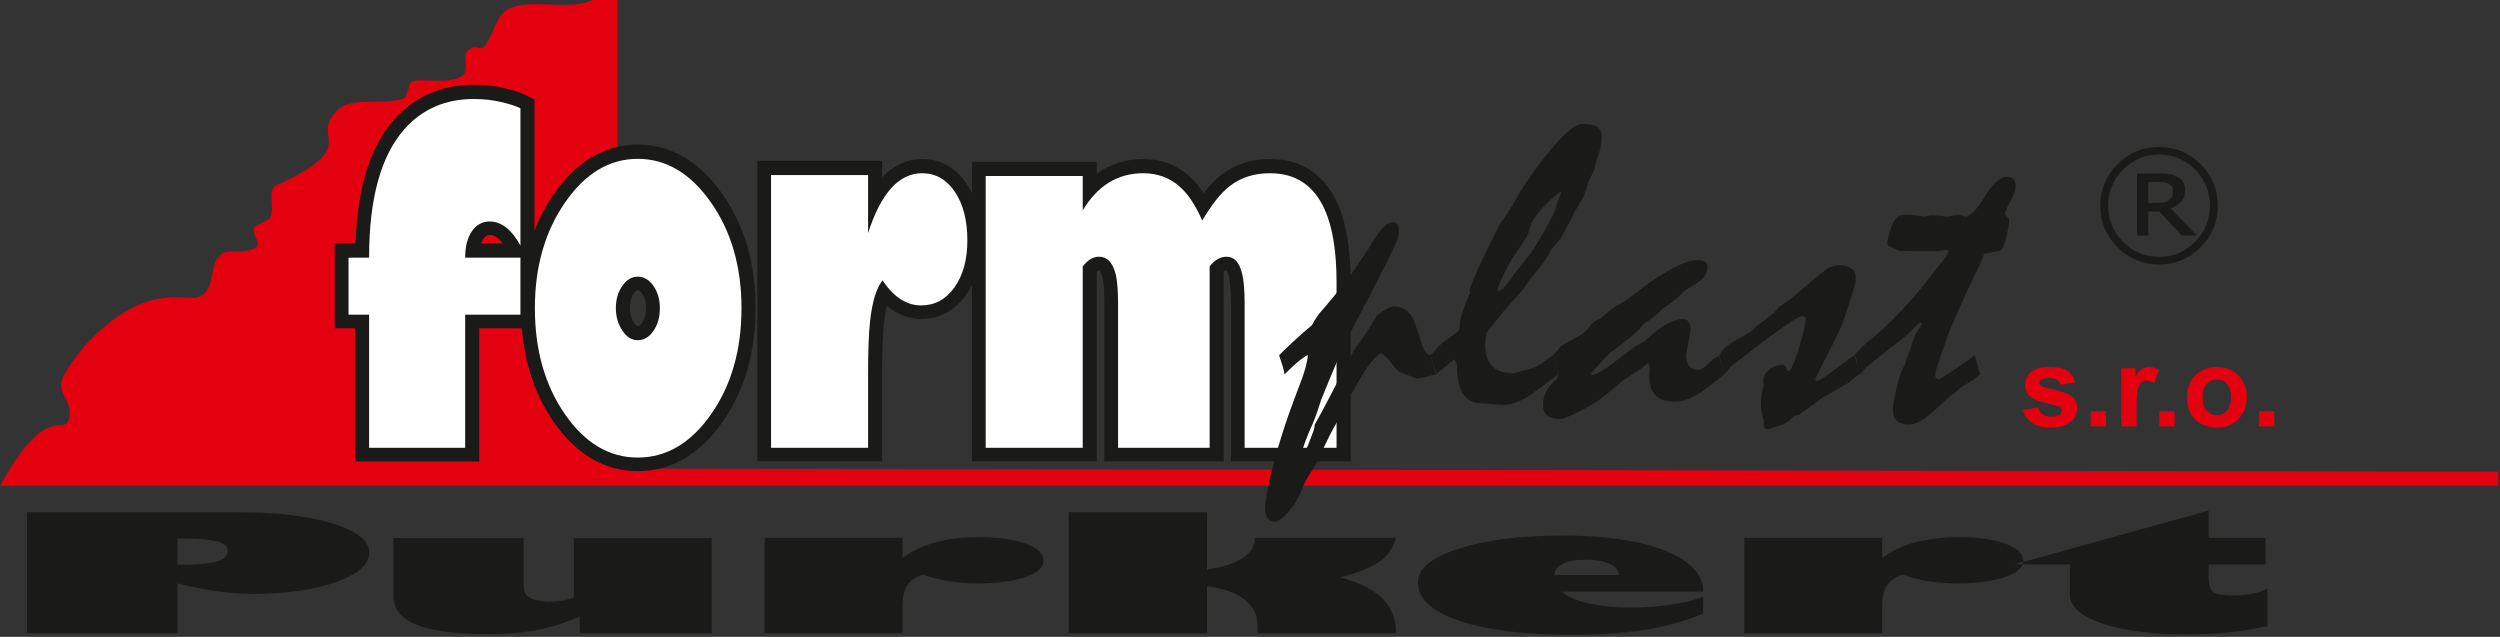 <?xml version="1.0" encoding="UTF-8" standalone="no"?>
<!-- Created with Inkscape (http://www.inkscape.org/) -->

<svg
   xmlns:dc="http://purl.org/dc/elements/1.1/"
   xmlns:cc="http://creativecommons.org/ns#"
   xmlns:rdf="http://www.w3.org/1999/02/22-rdf-syntax-ns#"
   xmlns:svg="http://www.w3.org/2000/svg"
   xmlns="http://www.w3.org/2000/svg"
   xmlns:sodipodi="http://sodipodi.sourceforge.net/DTD/sodipodi-0.dtd"
   xmlns:inkscape="http://www.inkscape.org/namespaces/inkscape"
   width="263"
   height="67"
   viewBox="0 0 69.585 17.727"
   version="1.1"
   id="svg4755"
   inkscape:version="0.92.3 (2405546, 2018-03-11)"
   sodipodi:docname="logo.svg">
  <rect x="0" y="0" width="69.585" height="17.727" fill="#333333" stroke="none"/>
  <defs
     id="defs4749" />
  <sodipodi:namedview
     id="base"
     pagecolor="#ffffff"
     bordercolor="#666666"
     borderopacity="1.0"
     inkscape:pageopacity="0.0"
     inkscape:pageshadow="2"
     inkscape:zoom="2.8"
     inkscape:cx="136.07143"
     inkscape:cy="27.142857"
     inkscape:document-units="mm"
     inkscape:current-layer="g9240"
     showgrid="false"
     units="px"
     inkscape:window-width="1920"
     inkscape:window-height="1017"
     inkscape:window-x="-8"
     inkscape:window-y="-8"
     inkscape:window-maximized="1" />
  <g
     inkscape:label="Vrstva 1"
     inkscape:groupmode="layer"
     id="layer1"
     transform="translate(0,-279.273)">
    <g
       transform="matrix(0.353,0,0,-0.353,-34.844,473.582)"
       inkscape:label="logo_formplast_R"
       id="g9240">
      <g
         id="g9242"
         transform="matrix(0.57,0,0,0.57,15.11,183.75)">
        <path
           inkscape:connector-curvature="0"
           id="path9244"
           style="fill:#1a1a18;fill-opacity:1;fill-rule:evenodd;stroke:none"
           d="m 150.388,572.477 h 28.859 c 5.936,0 10.61,-0.583 14.019,-1.749 2.989,-1.031 4.484,-2.302 4.484,-3.812 0,-1.644 -1.537,-3.012 -4.611,-4.103 -3.072,-1.091 -6.925,-1.637 -11.556,-1.637 -3.158,0 -6.61,0.486 -10.356,1.458 v -6.885 h -20.839 z m 20.839,-3.632 v -3.633 c 2.315,0 3.978,0.112 4.988,0.337 1.306,0.284 1.959,0.799 1.959,1.547 0,0.703 -0.558,1.17 -1.674,1.402 -1.115,0.232 -2.873,0.347 -5.272,0.347 z m 55.635,-13.096 v 2.287 c -1.936,-0.822 -3.726,-1.405 -5.367,-1.749 -2.106,-0.448 -4.547,-0.673 -7.326,-0.673 -5.094,0 -8.694,0.576 -10.798,1.727 -1.517,0.823 -2.275,2.003 -2.275,3.543 v 8.005 h 17.999 v -6.391 c 0,-0.733 0.147,-1.248 0.441,-1.547 0.464,-0.478 1.474,-0.77 3.032,-0.874 1.347,0.045 2.505,0.239 3.473,0.583 v 8.229 h 19.072 v -13.141 z m 44.647,13.186 v -2.803 c 2.526,1.928 6.062,2.893 10.61,2.893 2.651,0 4.799,-0.299 6.441,-0.897 1.642,-0.598 2.463,-1.383 2.463,-2.355 0,-0.927 -0.843,-1.682 -2.527,-2.265 -1.683,-0.583 -3.873,-0.875 -6.568,-0.875 -2.862,0 -5.388,0.403 -7.578,1.211 -1.22,-0.374 -2.041,-1.039 -2.463,-1.996 -0.252,-0.583 -0.379,-1.405 -0.379,-2.467 v -3.633 h -19.071 v 13.186 z m 42.121,3.543 v -7.915 c 2.106,0.284 3.737,0.799 4.895,1.547 1.158,0.747 1.736,1.689 1.736,2.825 h 19.512 c -0.379,-1.286 -1.009,-2.287 -1.894,-3.005 -1.178,-0.957 -3.136,-1.779 -5.872,-2.467 2.988,-0.762 5.093,-1.884 6.314,-3.363 0.968,-1.166 1.452,-2.616 1.452,-4.351 h -19.134 v 1.009 c 0,1.406 -0.547,2.572 -1.642,3.498 -1.221,1.032 -3.01,1.689 -5.368,1.973 v -6.481 h -19.134 v 16.728 z m 68.644,-11.683 v -2.332 c -2.231,-0.941 -4.631,-1.644 -7.199,-2.108 -3.072,-0.553 -6.715,-0.83 -10.925,-0.83 -6.609,0 -11.819,0.647 -15.629,1.94 -3.809,1.293 -5.715,3.061 -5.715,5.303 0,1.929 1.905,3.491 5.715,4.686 3.81,1.196 8.578,1.794 14.303,1.794 6.02,0 10.766,-0.707 14.24,-2.119 3.472,-1.413 5.209,-3.293 5.209,-5.64 h -19.576 c 0.799,-0.718 2.074,-1.263 3.821,-1.637 1.747,-0.374 3.632,-0.56 5.653,-0.56 1.978,0 3.893,0.138 5.746,0.414 1.852,0.277 3.305,0.639 4.357,1.088 z m -16.165,5.113 c -1.474,0 -2.579,-0.202 -3.317,-0.606 -0.736,-0.404 -1.104,-0.904 -1.104,-1.502 h 8.903 c 0,0.628 -0.42,1.136 -1.262,1.524 -0.843,0.389 -1.915,0.583 -3.22,0.583 z m 40.921,3.027 v -2.803 c 2.527,1.928 6.062,2.893 10.61,2.893 2.651,0 4.799,-0.299 6.441,-0.897 1.642,-0.598 2.463,-1.383 2.463,-2.355 0,-0.927 -0.843,-1.682 -2.526,-2.265 -1.684,-0.583 -3.873,-0.875 -6.568,-0.875 -2.862,0 -5.388,0.403 -7.578,1.211 -1.22,-0.374 -2.041,-1.039 -2.463,-1.996 -0.252,-0.583 -0.379,-1.405 -0.379,-2.467 v -3.633 h -19.07 v 13.186 z m 53.046,0 v -3.677 h -7.893 v -1.794 c 0,-1.046 0.221,-1.727 0.663,-2.04 0.442,-0.314 1.421,-0.471 2.936,-0.471 1.769,0 3.284,0.321 4.547,0.964 v -5.202 c -3.369,-0.762 -7.137,-1.143 -11.304,-1.143 -4.463,0 -8.168,0.456 -11.115,1.368 -3.283,1.017 -4.925,2.414 -4.925,4.193 v 4.126 h -7.641 l 26.838,7.445 v -3.768 z" />
        <path
           inkscape:connector-curvature="0"
           id="path9246"
           style="fill:#e3000f;fill-opacity:1;fill-rule:evenodd;stroke:none"
           d="m 426.499,586.642 2.135,0.326 c 0.091,-0.413 0.274,-0.729 0.554,-0.943 0.276,-0.215 0.664,-0.323 1.166,-0.323 0.55,0 0.964,0.101 1.241,0.305 0.189,0.14 0.282,0.331 0.282,0.566 0,0.163 -0.052,0.297 -0.153,0.403 -0.106,0.101 -0.344,0.194 -0.71,0.28 -1.717,0.377 -2.805,0.724 -3.265,1.037 -0.635,0.434 -0.954,1.039 -0.954,1.812 0,0.696 0.274,1.283 0.825,1.755 0.55,0.476 1.403,0.714 2.559,0.714 1.101,0 1.921,-0.181 2.456,-0.537 0.535,-0.36 0.902,-0.89 1.104,-1.593 l -2.006,-0.369 c -0.086,0.313 -0.248,0.553 -0.489,0.719 -0.24,0.168 -0.582,0.251 -1.026,0.251 -0.561,0 -0.962,-0.078 -1.205,-0.236 -0.16,-0.111 -0.24,-0.256 -0.24,-0.431 0,-0.152 0.07,-0.28 0.212,-0.386 0.191,-0.142 0.853,-0.341 1.988,-0.6 1.132,-0.256 1.923,-0.571 2.373,-0.946 0.444,-0.38 0.666,-0.908 0.666,-1.582 0,-0.737 -0.308,-1.373 -0.925,-1.902 -0.615,-0.53 -1.525,-0.794 -2.732,-0.794 -1.096,0 -1.962,0.223 -2.603,0.667 -0.638,0.442 -1.055,1.047 -1.251,1.81 z m 9.373,-2.296 v 2.128 h 2.127 v -2.128 z m 6.349,0 h -2.127 v 8.042 h 1.975 v -1.142 c 0.338,0.54 0.643,0.897 0.912,1.067 0.271,0.171 0.577,0.259 0.92,0.259 0.486,0 0.951,-0.134 1.401,-0.403 l -0.659,-1.853 c -0.357,0.23 -0.69,0.346 -0.998,0.346 -0.3,0 -0.551,-0.08 -0.758,-0.245 -0.209,-0.163 -0.369,-0.46 -0.489,-0.889 -0.118,-0.429 -0.178,-1.329 -0.178,-2.696 z m 3.141,0 v 2.128 h 2.127 v -2.128 z m 3.818,4.136 c 0,0.706 0.176,1.391 0.522,2.053 0.349,0.659 0.843,1.165 1.481,1.512 0.639,0.349 1.352,0.525 2.14,0.525 1.215,0 2.213,-0.395 2.991,-1.186 0.778,-0.791 1.166,-1.789 1.166,-2.996 0,-1.215 -0.393,-2.223 -1.176,-3.025 -0.786,-0.801 -1.773,-1.2 -2.965,-1.2 -0.74,0 -1.44,0.166 -2.109,0.499 -0.669,0.334 -1.178,0.822 -1.528,1.466 -0.346,0.643 -0.522,1.427 -0.522,2.352 z m 2.182,-0.114 c 0,-0.799 0.189,-1.409 0.569,-1.833 0.377,-0.424 0.845,-0.636 1.401,-0.636 0.556,0 1.021,0.212 1.395,0.636 0.378,0.424 0.566,1.039 0.566,1.848 0,0.786 -0.188,1.393 -0.566,1.817 -0.375,0.424 -0.84,0.636 -1.395,0.636 -0.556,0 -1.024,-0.212 -1.401,-0.636 -0.38,-0.424 -0.569,-1.037 -0.569,-1.833 z m 7.788,-4.022 v 2.128 h 2.127 v -2.128 z" />
        <path
           inkscape:connector-curvature="0"
           id="path9248"
           style="fill:#e3000f;fill-opacity:1;fill-rule:evenodd;stroke:none"
           d="m 146.702,576.141 c 6.566,12.089 8.915,6.481 9.565,9.459 0.543,2.489 -2.36,3.368 -0.522,6.246 0.847,1.327 1.486,2.35 2.584,3.567 8.199,9.081 14.078,6.247 15.681,6.79 2.582,0.875 1.507,4.412 3.042,5.765 1.361,1.2 2.807,0.021 4.899,1.067 1.115,0.558 -0.499,1.863 -0.123,2.805 0.186,0.466 1.965,0.851 2.207,1.372 0.738,1.583 -0.529,3.842 0.84,4.47 12.184,5.584 4.346,6.496 8.514,10.462 1.933,1.839 6.004,0.593 9.081,1.538 0.548,0.169 0.804,2.24 1.095,2.347 1.621,0.596 5.014,-0.518 7.107,0.875 0.951,0.632 0.016,2.637 0.55,3.235 1.444,1.619 1.769,-0.516 2.844,1.329 1.075,1.845 1.417,4.014 3.169,4.752 3.044,1.282 7.858,-0.27 10.959,0.944 1.095,0.428 3.299,0.518 3.909,0.458 v -65.112 l 260.162,-0.418 c 0,-0.418 0,-1.534 0,-1.952 z" />
        <g
           transform="scale(1.937)"
           id="g9250">
          <path
             inkscape:connector-curvature="0"
             id="path9252"
             style="fill:none;stroke:#1a1a18;stroke-width:1.984;stroke-linecap:butt;stroke-linejoin:miter;stroke-miterlimit:22.926;stroke-dasharray:none;stroke-opacity:1"
             d="m 112.893,313.753 v -4.075 h -3.947 v -9.508 h -6.862 v 9.508 h -1.469 v 4.075 h 1.469 c 0,4.218 0.841,7.277 2.524,9.176 1.27,1.435 2.922,2.153 4.957,2.153 0.689,0 1.339,-0.072 1.951,-0.215 0.612,-0.144 1.071,-0.293 1.377,-0.447 v -9.806 c -0.627,1.149 -1.361,1.723 -2.203,1.723 -0.52,0 -0.941,-0.232 -1.262,-0.696 -0.321,-0.464 -0.482,-1.093 -0.482,-1.888 z m 8.376,-1.358 c -0.428,0 -0.796,-0.221 -1.102,-0.663 -0.306,-0.441 -0.459,-0.971 -0.459,-1.59 0,-0.596 0.153,-1.126 0.459,-1.59 0.306,-0.464 0.673,-0.696 1.102,-0.696 0.444,0 0.818,0.221 1.124,0.662 0.306,0.442 0.459,0.983 0.459,1.623 0,0.619 -0.153,1.149 -0.459,1.59 -0.306,0.442 -0.681,0.663 -1.124,0.663 z m 0,8.414 c 2.035,0 3.779,-1.038 5.232,-3.114 1.454,-2.076 2.18,-4.594 2.18,-7.553 0,-2.981 -0.723,-5.504 -2.169,-7.569 -1.446,-2.065 -3.193,-3.097 -5.243,-3.097 -2.035,0 -3.767,1.032 -5.198,3.097 -1.43,2.065 -2.145,4.588 -2.145,7.569 0,2.959 0.719,5.477 2.157,7.553 1.438,2.076 3.166,3.114 5.186,3.114 z m 16.454,-1.159 v -4.141 c 0.918,2.849 2.203,4.274 3.855,4.274 0.964,0 1.744,-0.442 2.341,-1.325 0.596,-0.884 0.895,-2.043 0.895,-3.478 0,-1.369 -0.306,-2.484 -0.918,-3.346 -0.612,-0.861 -1.407,-1.292 -2.386,-1.292 -1.04,0 -1.958,0.596 -2.753,1.789 -0.444,-0.552 -0.742,-1.535 -0.895,-2.949 -0.092,-0.861 -0.138,-2.076 -0.138,-3.644 v -5.367 h -6.93 v 19.479 z m 23.866,-3.247 c 0.688,1.17 1.354,1.999 1.996,2.484 0.78,0.596 1.729,0.895 2.845,0.895 1.821,0 3.121,-0.861 3.901,-2.584 0.566,-1.259 0.849,-2.993 0.849,-5.201 v -11.826 h -6.563 v 10.236 c 0,0.994 -0.061,1.734 -0.183,2.22 -0.199,0.795 -0.566,1.192 -1.102,1.192 -0.458,0 -0.864,-0.232 -1.216,-0.696 v -12.953 h -6.54 v 10.236 c 0,1.016 -0.061,1.756 -0.184,2.22 -0.214,0.795 -0.604,1.192 -1.171,1.192 -0.428,0 -0.818,-0.232 -1.17,-0.696 v -12.953 h -6.93 v 19.413 h 6.93 v -2.451 c 0.551,0.906 1.185,1.574 1.905,2.005 0.719,0.43 1.522,0.646 2.409,0.646 1.025,0 1.897,-0.32 2.616,-0.961 0.597,-0.53 1.132,-1.336 1.606,-2.418 z" />
        </g>
        <path
           inkscape:connector-curvature="0"
           id="path9254"
           style="fill:#ffffff;fill-opacity:1;fill-rule:evenodd;stroke:none"
           d="m 218.656,607.694 v -7.892 h -7.644 v -18.415 h -13.29 v 18.415 h -2.845 v 7.892 h 2.845 c 0,8.17 1.63,14.095 4.889,17.773 2.46,2.78 5.659,4.17 9.6,4.17 1.333,0 2.593,-0.139 3.778,-0.417 1.185,-0.278 2.074,-0.567 2.667,-0.866 v -18.993 c -1.215,2.225 -2.637,3.337 -4.267,3.337 -1.008,0 -1.822,-0.449 -2.444,-1.348 -0.622,-0.898 -0.933,-2.117 -0.933,-3.657 z m 16.224,-2.631 c -0.83,0 -1.541,-0.428 -2.134,-1.283 -0.592,-0.855 -0.889,-1.882 -0.889,-3.08 0,-1.155 0.296,-2.181 0.889,-3.079 0.593,-0.899 1.304,-1.348 2.134,-1.348 0.859,0 1.585,0.428 2.177,1.284 0.593,0.856 0.889,1.903 0.889,3.144 0,1.198 -0.296,2.225 -0.889,3.08 -0.593,0.856 -1.318,1.283 -2.177,1.283 z m 0,16.297 c 3.941,0 7.319,-2.01 10.133,-6.031 2.815,-4.021 4.223,-8.898 4.223,-14.63 0,-5.774 -1.401,-10.661 -4.201,-14.661 -2.8,-4 -6.185,-5.999 -10.156,-5.999 -3.942,0 -7.297,2 -10.068,5.999 -2.77,4 -4.156,8.887 -4.156,14.661 0,5.732 1.393,10.608 4.178,14.63 2.785,4.021 6.133,6.031 10.045,6.031 z m 31.868,-2.245 v -8.02 c 1.777,5.518 4.267,8.277 7.467,8.277 1.867,0 3.378,-0.856 4.534,-2.567 1.155,-1.711 1.733,-3.957 1.733,-6.737 0,-2.652 -0.593,-4.812 -1.778,-6.481 -1.185,-1.668 -2.726,-2.502 -4.622,-2.502 -2.015,0 -3.793,1.155 -5.333,3.465 -0.86,-1.069 -1.437,-2.973 -1.734,-5.711 -0.177,-1.668 -0.267,-4.021 -0.267,-7.058 v -10.395 h -13.423 v 37.728 z m 46.225,-6.288 c 1.333,2.267 2.622,3.871 3.867,4.812 1.511,1.155 3.349,1.733 5.511,1.733 3.527,0 6.045,-1.669 7.556,-5.005 1.097,-2.438 1.645,-5.796 1.645,-10.074 v -22.907 h -12.712 v 19.826 c 0,1.925 -0.118,3.358 -0.355,4.299 -0.386,1.54 -1.096,2.31 -2.134,2.31 -0.888,0 -1.674,-0.449 -2.355,-1.347 v -25.088 h -12.667 v 19.826 c 0,1.968 -0.118,3.401 -0.356,4.299 -0.415,1.54 -1.17,2.31 -2.267,2.31 -0.83,0 -1.585,-0.449 -2.266,-1.347 v -25.088 h -13.423 v 37.6 h 13.423 v -4.748 c 1.067,1.754 2.296,3.048 3.689,3.882 1.393,0.834 2.948,1.251 4.667,1.251 1.985,0 3.675,-0.621 5.067,-1.861 1.156,-1.026 2.193,-2.587 3.111,-4.684" />
        <path
           inkscape:connector-curvature="0"
           id="path9256"
           style="fill:#1a1a18;fill-opacity:1;fill-rule:evenodd;stroke:none"
           d="m 323.606,594.189 c 0.484,0.499 1.095,1.085 1.848,1.789 0.742,0.694 1.644,1.486 2.695,2.376 0.092,0.176 0.208,0.381 0.341,0.616 0.144,0.244 0.349,0.547 0.605,0.909 1.32,1.506 2.518,2.962 3.594,4.35 1.076,1.399 2.023,2.757 2.85,4.067 0.231,0.333 0.493,0.733 0.791,1.222 0.288,0.489 0.647,1.037 1.067,1.643 0.365,0.46 0.701,0.811 1.01,1.066 0.307,0.244 0.595,0.372 0.861,0.372 0.399,0 0.657,-0.166 0.796,-0.489 0.139,-0.322 0.145,-0.831 0.029,-1.515 -0.066,-0.381 -0.624,-1.623 -1.664,-3.705 -1.051,-2.092 -2.576,-5.045 -4.582,-8.838 -0.514,-0.919 -1.132,-2.2 -1.852,-3.852 -0.72,-1.653 -1.583,-3.715 -2.575,-6.179 -0.123,-0.362 -0.256,-0.782 -0.409,-1.261 -0.151,-0.469 -0.349,-1.027 -0.6,-1.662 -0.546,-1.222 -0.955,-2.19 -1.212,-2.914 -0.268,-0.733 -0.407,-1.192 -0.423,-1.408 l 0.084,-0.225 c 0.112,0.059 0.255,0.235 0.429,0.538 0.186,0.312 0.371,0.743 0.572,1.32 0.211,0.518 0.376,0.948 0.497,1.3 0.112,0.352 0.172,0.645 0.171,0.88 0.628,1.105 1.391,2.522 2.288,4.253 0.886,1.721 1.935,3.735 3.122,6.023 0.411,0.557 0.894,1.231 1.438,2.024 0.544,0.792 1.133,1.731 1.778,2.815 0.532,0.421 1.005,0.734 1.407,0.929 0.403,0.205 0.736,0.303 0.992,0.303 0.562,0 1.06,-0.146 1.491,-0.43 0.433,-0.284 0.801,-0.704 1.107,-1.252 0.069,-0.137 0.194,-0.479 0.379,-1.017 0.173,-0.547 0.416,-1.281 0.717,-2.219 0.159,-0.567 0.359,-1.017 0.581,-1.33 0.223,-0.313 0.471,-0.479 0.723,-0.499 l 0.809,-2.64 c -0.105,-0.02 -0.383,-0.088 -0.831,-0.196 -0.449,-0.117 -1.085,-0.245 -1.906,-0.382 l -1.912,0.724 c -0.48,0.127 -1.004,0.596 -1.573,1.398 -0.58,0.802 -1.074,1.262 -1.49,1.398 -0.468,-0.283 -1.015,-0.85 -1.638,-1.692 -0.623,-0.84 -1.289,-1.926 -2.018,-3.265 -0.175,-0.303 -0.384,-0.635 -0.638,-0.987 -0.244,-0.352 -0.507,-0.753 -0.789,-1.212 -0.246,-0.723 -0.498,-1.427 -0.775,-2.092 -0.355,-0.577 -0.764,-1.3 -1.212,-2.19 -0.448,-0.89 -0.944,-1.946 -1.5,-3.168 -0.164,-0.42 -0.526,-1.046 -1.078,-1.887 -0.552,-0.84 -0.906,-1.476 -1.062,-1.916 -0.088,-0.274 -0.23,-0.626 -0.438,-1.066 -0.207,-0.44 -0.488,-0.948 -0.846,-1.545 -0.59,-0.762 -1.107,-1.339 -1.552,-1.731 -0.445,-0.391 -0.806,-0.586 -1.061,-0.586 -0.604,0 -1.007,0.274 -1.209,0.831 -0.202,0.557 -0.215,1.379 -0.03,2.464 0.28,1.643 0.687,3.442 1.218,5.417 0.539,1.965 1.195,4.077 1.976,6.325 0.234,0.655 0.479,1.31 0.725,1.975 0.258,0.675 0.516,1.35 0.765,2.034 0.321,0.802 0.57,1.545 0.754,2.21 0.185,0.665 0.299,1.271 0.347,1.799 -0.203,-0.049 -0.582,-0.294 -1.126,-0.724 -0.543,-0.43 -1.246,-1.075 -2.108,-1.936 -0.034,0.283 -0.105,0.645 -0.238,1.066 -0.123,0.421 -0.301,0.938 -0.509,1.574 z m 20.925,0 c 0.216,0.186 0.429,0.421 0.662,0.704 0.221,0.274 0.517,0.577 0.869,0.899 l 2.255,1.653 c 0.091,0.059 0.146,0.137 0.173,0.234 0.025,0.088 0.059,0.225 0.087,0.391 0.022,0.254 0.025,0.45 0.011,0.606 0.075,0.44 0.292,1.173 0.642,2.209 0.359,1.027 0.628,1.643 0.797,1.858 l -0.081,0.547 c 0.472,1.271 1.078,2.669 1.808,4.194 0.728,1.516 1.539,3.158 2.435,4.937 0.256,0.303 0.527,0.695 0.832,1.163 0.295,0.469 0.64,0.998 1.016,1.584 0.507,0.998 1.133,2.034 1.883,3.129 0.747,1.085 1.56,2.199 2.461,3.344 1.188,1.515 2.22,2.65 3.076,3.412 0.856,0.763 1.575,1.144 2.158,1.144 1.156,0 1.917,-0.215 2.274,-0.645 0.356,-0.431 0.435,-1.232 0.233,-2.415 -0.053,-0.312 -0.184,-0.782 -0.405,-1.418 -0.223,-0.645 -0.355,-1.125 -0.41,-1.447 -0.057,-0.333 -0.245,-0.782 -0.562,-1.379 -0.324,-0.587 -0.53,-1.134 -0.615,-1.633 -0.047,-0.157 -0.124,-0.303 -0.221,-0.46 l -0.038,-0.401 c -0.127,-0.264 -0.304,-0.587 -0.533,-0.968 -0.219,-0.382 -0.511,-0.841 -0.859,-1.379 -0.225,-0.479 -0.491,-1.027 -0.825,-1.662 -0.321,-0.626 -0.706,-1.32 -1.129,-2.063 -0.154,-0.186 -0.347,-0.42 -0.58,-0.704 -0.24,-0.274 -0.498,-0.587 -0.771,-0.929 -0.103,-0.244 -0.254,-0.528 -0.454,-0.86 -0.188,-0.322 -0.447,-0.704 -0.757,-1.144 -0.161,-0.225 -0.368,-0.479 -0.607,-0.743 -0.25,-0.264 -0.543,-0.607 -0.901,-1.027 -0.146,-0.196 -0.319,-0.431 -0.512,-0.724 -0.182,-0.283 -0.4,-0.606 -0.645,-0.968 -0.27,-0.323 -0.624,-0.724 -1.074,-1.202 -0.439,-0.479 -0.945,-1.046 -1.515,-1.692 -0.793,-1.056 -1.607,-2.053 -2.425,-3.011 -0.314,-1.847 -0.173,-3.246 0.443,-4.194 0.607,-0.939 1.682,-1.418 3.216,-1.418 0.102,0 0.41,0.068 0.935,0.205 0.522,0.127 1.244,0.342 2.172,0.625 0.282,0.156 0.636,0.372 1.042,0.655 0.405,0.274 0.87,0.606 1.396,0.988 l 0.717,-2.64 c -0.596,-0.44 -1.194,-0.89 -1.784,-1.349 -0.6,-0.46 -1.208,-0.909 -1.825,-1.349 -0.697,-0.489 -1.396,-0.87 -2.073,-1.124 -0.69,-0.264 -1.335,-0.391 -1.958,-0.391 -0.317,0 -0.803,0.029 -1.446,0.098 -0.653,0.068 -1.137,0.108 -1.485,0.108 -1.114,0 -1.962,0.43 -2.554,1.28 -0.579,0.861 -0.871,2.151 -0.875,3.872 -0.011,0.176 -0.047,0.323 -0.096,0.46 -0.038,0.138 -0.146,0.284 -0.29,0.46 -0.307,-0.244 -0.656,-0.547 -1.061,-0.889 -0.417,-0.343 -0.903,-0.734 -1.479,-1.173 z m 18.113,22.477 -0.186,0.108 c -1.299,-1.027 -2.305,-2.005 -3.034,-2.924 -0.717,-0.909 -1.155,-1.798 -1.302,-2.659 -0.023,-0.137 -0.133,-0.361 -0.308,-0.674 -0.187,-0.313 -0.449,-0.714 -0.789,-1.212 -0.429,-0.597 -0.866,-1.242 -1.323,-1.946 -0.562,-1.076 -1.006,-1.946 -1.313,-2.611 -0.318,-0.665 -0.491,-1.144 -0.54,-1.427 l 0.134,-0.234 c 0.187,0.019 0.432,0.196 0.753,0.518 0.311,0.322 0.689,0.802 1.143,1.428 0.211,0.342 0.514,0.743 0.89,1.202 0.375,0.46 0.805,1.007 1.3,1.633 0.388,0.421 1.085,1.506 2.075,3.236 0.992,1.74 1.558,2.845 1.7,3.325 0.086,0.381 0.212,0.762 0.356,1.133 0.156,0.372 0.299,0.734 0.444,1.105 z m -0.06,-21.216 3.011,1.711 c 0.119,0.098 0.263,0.225 0.424,0.392 0.17,0.156 0.373,0.391 0.599,0.694 0.186,0.254 0.406,0.46 0.671,0.636 0.253,0.166 0.546,0.322 0.866,0.46 0.196,0.185 0.461,0.43 0.817,0.714 0.344,0.283 0.78,0.615 1.304,0.997 0.235,0.117 0.55,0.283 0.926,0.508 0.374,0.215 0.792,0.509 1.252,0.87 2.1,1.642 3.905,2.874 5.416,3.696 1.499,0.822 2.725,1.232 3.666,1.232 0.522,0 0.882,-0.108 1.102,-0.313 0.209,-0.215 0.282,-0.509 0.217,-0.89 -0.068,-0.401 -0.2,-0.753 -0.405,-1.056 -0.196,-0.313 -0.475,-0.567 -0.829,-0.782 -0.559,-0.342 -1.166,-0.723 -1.82,-1.144 -0.386,-0.401 -0.846,-0.821 -1.382,-1.271 -0.537,-0.45 -1.154,-0.889 -1.843,-1.33 -0.248,-0.254 -0.448,-0.469 -0.625,-0.665 -0.117,-0.088 -0.331,-0.263 -0.659,-0.508 -0.32,-0.254 -0.736,-0.537 -1.251,-0.86 -0.277,-0.42 -0.799,-0.968 -1.577,-1.633 -0.789,-0.674 -1.816,-1.477 -3.099,-2.405 -0.157,-0.137 -0.464,-0.44 -0.903,-0.919 -0.44,-0.479 -1.017,-1.105 -1.735,-1.897 l 0.172,-0.254 c 0.463,0.137 0.962,0.362 1.497,0.685 0.527,0.332 1.132,0.763 1.805,1.29 0.777,0.597 1.411,1.076 1.903,1.447 0.492,0.372 0.841,0.616 1.045,0.733 0.146,0.079 0.302,0.157 0.457,0.225 0.146,0.078 0.327,0.176 0.52,0.293 1.099,1.046 2.091,1.828 2.983,2.327 0.884,0.508 1.665,0.763 2.339,0.763 0.43,0 0.72,-0.156 0.882,-0.469 0.17,-0.323 0.212,-0.792 0.147,-1.417 -0.204,-0.959 -0.371,-1.878 -0.52,-2.757 -0.123,-0.606 -0.043,-1.154 0.243,-1.643 0.285,-0.489 0.724,-0.733 1.327,-0.733 0.184,0 0.367,0.049 0.547,0.147 0.19,0.098 0.384,0.215 0.595,0.371 0.163,0.176 0.322,0.333 0.481,0.489 0.16,0.157 0.318,0.303 0.487,0.46 0.088,0.039 0.213,0.108 0.372,0.205 0.17,0.098 0.332,0.205 0.499,0.342 0.178,-0.577 0.328,-1.075 0.449,-1.506 0.111,-0.43 0.189,-0.812 0.237,-1.134 -0.528,-0.401 -1.05,-0.821 -1.571,-1.242 -0.524,-0.43 -1.074,-0.841 -1.63,-1.222 -0.679,-0.44 -1.318,-0.772 -1.907,-0.987 -0.6,-0.225 -1.181,-0.333 -1.733,-0.333 -1.3,0 -2.242,0.352 -2.818,1.056 -0.584,0.714 -0.812,1.779 -0.68,3.217 0.028,0.166 0.028,0.342 0.008,0.528 -0.021,0.176 -0.092,0.362 -0.222,0.557 -0.109,-0.098 -0.238,-0.196 -0.379,-0.303 -0.141,-0.108 -0.297,-0.244 -0.489,-0.411 -0.289,-0.196 -0.656,-0.43 -1.095,-0.724 -0.437,-0.283 -0.956,-0.626 -1.535,-1.027 -0.822,-0.684 -1.502,-1.251 -2.057,-1.691 -0.555,-0.441 -0.946,-0.753 -1.184,-0.949 -0.454,-0.322 -0.969,-0.645 -1.555,-0.968 -0.587,-0.322 -1.238,-0.665 -1.961,-1.007 -0.454,-0.205 -0.841,-0.372 -1.159,-0.499 -0.318,-0.127 -0.553,-0.185 -0.696,-0.185 -0.951,0 -1.629,0.225 -2.013,0.674 -0.384,0.45 -0.49,1.144 -0.332,2.073 0.088,0.518 0.284,1.007 0.599,1.476 0.305,0.469 0.731,0.929 1.264,1.359 0.084,0.254 0.138,0.45 0.165,0.606 0.016,0.098 0.013,0.195 -0.02,0.303 -0.035,0.098 -0.086,0.215 -0.134,0.352 -0.078,0.264 -0.16,0.567 -0.255,0.909 -0.086,0.333 -0.188,0.694 -0.308,1.075 0.096,0.078 0.233,0.225 0.423,0.44 0.181,0.225 0.401,0.498 0.661,0.821 z m 21.836,-1.261 0.218,0.196 c 0.117,0.274 0.34,0.557 0.668,0.86 0.317,0.303 0.759,0.616 1.312,0.919 0.723,0.401 1.289,0.724 1.699,0.968 0.421,0.254 0.676,0.43 0.768,0.547 0.219,0.205 0.37,0.372 0.441,0.489 0.25,0.147 0.552,0.362 0.925,0.625 0.362,0.264 0.776,0.597 1.24,0.978 0.159,0.088 0.328,0.244 0.527,0.45 0.2,0.215 0.394,0.45 0.604,0.724 0.284,0.166 0.618,0.391 0.991,0.655 0.372,0.264 0.82,0.606 1.331,1.027 0.589,0.518 1.249,1.085 1.988,1.701 0.73,0.626 1.546,1.271 2.436,1.936 0.275,0.117 0.536,0.205 0.783,0.274 0.236,0.069 0.467,0.098 0.691,0.098 0.901,0 1.541,-0.205 1.921,-0.616 0.37,-0.411 0.495,-0.997 0.366,-1.76 -0.034,-0.195 -0.117,-0.508 -0.263,-0.949 -0.147,-0.44 -0.312,-0.987 -0.508,-1.662 -0.604,-1.926 -1.008,-3.099 -1.193,-3.52 -0.194,-0.42 -0.838,-1.74 -1.93,-3.95 -0.225,-0.362 -0.465,-0.811 -0.731,-1.349 -0.255,-0.538 -0.569,-1.183 -0.944,-1.946 0.028,-0.079 0.116,-0.156 0.267,-0.234 0.134,0 0.412,0.137 0.813,0.391 0.403,0.264 0.948,0.645 1.629,1.164 0.811,0.616 1.443,1.085 1.897,1.408 0.455,0.333 0.733,0.518 0.844,0.577 0.147,-0.518 0.292,-0.988 0.414,-1.418 0.131,-0.43 0.225,-0.841 0.303,-1.222 -0.282,-0.156 -0.546,-0.323 -0.794,-0.518 -0.236,-0.185 -0.467,-0.401 -0.69,-0.626 -0.465,-0.273 -0.998,-0.576 -1.609,-0.919 -0.611,-0.342 -1.277,-0.714 -2,-1.115 -0.357,-0.293 -0.814,-0.635 -1.397,-1.056 -0.581,-0.411 -1.232,-0.87 -1.954,-1.389 l -0.591,-0.107 c -0.34,-0.372 -0.652,-0.646 -0.941,-0.841 -0.278,-0.186 -0.526,-0.323 -0.744,-0.401 -0.335,-0.108 -0.673,-0.225 -1.006,-0.323 -0.345,-0.108 -0.701,-0.215 -1.079,-0.332 -0.205,0.059 -0.347,0.186 -0.417,0.372 -0.069,0.196 -0.068,0.44 0.004,0.743 -0.209,0.518 -0.342,1.115 -0.413,1.779 -0.061,0.665 -0.026,1.408 0.113,2.229 0.027,0.157 0.066,0.323 0.114,0.489 0.05,0.176 0.096,0.323 0.139,0.46 -0.058,0.499 -0.08,0.792 -0.064,0.89 0.097,0.567 0.403,1.046 0.927,1.418 0.523,0.372 1.076,0.557 1.659,0.557 0.297,0 0.486,-0.146 0.569,-0.44 0.071,-0.303 0.189,-0.45 0.323,-0.45 0.143,0 0.331,0.264 0.574,0.792 0.232,0.518 0.516,1.291 0.822,2.308 0.291,0.87 0.513,1.632 0.665,2.288 0.15,0.645 0.246,1.143 0.304,1.486 0.043,0.254 0.024,0.44 -0.069,0.557 -0.081,0.127 -0.255,0.186 -0.52,0.186 -0.256,0 -1.191,-0.567 -2.807,-1.712 -1.616,-1.143 -3.881,-2.854 -6.804,-5.123 -0.105,-0.137 -0.244,-0.293 -0.431,-0.489 -0.175,-0.186 -0.39,-0.431 -0.643,-0.714 -0.034,0.283 -0.105,0.645 -0.238,1.066 -0.123,0.421 -0.301,0.938 -0.51,1.574 z m 18.778,0 0.161,0.225 c 0.14,0.156 0.326,0.353 0.558,0.577 0.223,0.225 0.494,0.499 0.811,0.802 1.626,1.262 3.263,2.767 4.909,4.507 1.647,1.75 3.318,3.755 5.023,6.022 0.2,0.215 0.431,0.489 0.683,0.831 0.262,0.342 0.551,0.772 0.884,1.29 0.02,0.117 0.004,0.205 -0.049,0.254 -0.05,0.059 -0.148,0.088 -0.292,0.088 -0.113,0 -0.312,-0.029 -0.6,-0.098 -0.278,-0.069 -0.487,-0.098 -0.63,-0.098 h -3.743 c -0.164,0 -0.418,0.009 -0.793,0.029 -0.365,0.019 -0.629,0.029 -0.782,0.029 -0.19,0.088 -0.359,0.176 -0.511,0.245 -0.164,0.058 -0.314,0.137 -0.466,0.205 -0.223,0.078 -0.388,0.186 -0.501,0.303 -0.111,0.127 -0.148,0.273 -0.118,0.45 0.208,1.222 0.499,2.151 0.886,2.806 0.376,0.645 0.84,0.968 1.403,0.968 0.562,0 1.081,-0.02 1.563,-0.069 0.483,-0.049 0.902,-0.108 1.278,-0.186 0.306,0.058 0.593,0.117 0.869,0.176 0.532,0 0.989,-0.02 1.361,-0.059 0.372,-0.039 0.66,-0.088 0.845,-0.147 0.276,0.059 0.54,0.108 0.793,0.157 0.254,0.049 0.539,0.098 0.856,0.156 l 0.933,-0.283 c 0.719,0.078 1.624,1.007 2.717,2.805 1.092,1.79 2.093,2.689 2.993,2.689 0.471,0 0.824,-0.147 1.032,-0.43 0.207,-0.284 0.269,-0.704 0.173,-1.261 -0.075,-0.441 -0.306,-1.017 -0.703,-1.73 -0.387,-0.714 -0.632,-1.252 -0.734,-1.613 0.027,-0.079 0.065,-0.157 0.122,-0.245 0.056,-0.088 0.142,-0.185 0.265,-0.303 0.111,-0.068 0.17,-0.205 0.191,-0.381 0.019,-0.186 10e-4,-0.411 -0.044,-0.675 -0.195,-1.144 -0.397,-2.034 -0.614,-2.65 -0.219,-0.626 -0.447,-0.938 -0.685,-0.958 l -2.113,-0.401 c -0.074,-0.196 -0.165,-0.43 -0.263,-0.704 -0.108,-0.274 -0.245,-0.597 -0.408,-0.958 -0.5,-0.959 -1.085,-2.171 -1.754,-3.637 -0.67,-1.466 -1.436,-3.207 -2.298,-5.211 -0.59,-1.603 -1.056,-2.904 -1.398,-3.891 -0.344,-0.997 -0.539,-1.662 -0.597,-2.004 -0.051,-0.303 -0.041,-0.538 0.037,-0.684 0.076,-0.157 0.205,-0.234 0.41,-0.234 0.113,0 0.599,0.274 1.44,0.831 0.852,0.557 2.035,1.379 3.559,2.464 l 0.717,-2.64 c -0.239,-0.205 -0.559,-0.46 -0.965,-0.744 -0.407,-0.283 -0.889,-0.596 -1.445,-0.918 -0.239,-0.205 -0.525,-0.44 -0.866,-0.704 -0.35,-0.254 -0.729,-0.557 -1.145,-0.899 -0.423,-0.381 -0.846,-0.762 -1.258,-1.143 -0.414,-0.382 -0.835,-0.753 -1.254,-1.115 -0.566,-0.498 -1.097,-0.86 -1.595,-1.075 -0.498,-0.225 -0.946,-0.333 -1.345,-0.333 -0.88,0 -1.493,0.244 -1.838,0.744 -0.345,0.498 -0.431,1.251 -0.259,2.268 0.188,1.105 0.393,2.063 0.612,2.874 0.22,0.811 0.454,1.467 0.723,1.966 0.107,0.147 0.191,0.283 0.242,0.401 0.032,0.186 0.107,0.45 0.224,0.772 0.116,0.322 0.253,0.704 0.41,1.144 0.239,0.743 0.498,1.486 0.77,2.239 0.29,0.45 0.609,0.939 0.933,1.457 0.017,0.098 -0.051,0.186 -0.192,0.254 l -0.325,-0.166 c -0.385,-0.459 -0.855,-0.939 -1.422,-1.447 -0.567,-0.509 -1.22,-1.036 -1.979,-1.593 -1.171,-0.929 -2.375,-1.878 -3.592,-2.836 -0.078,-0.098 -0.214,-0.234 -0.401,-0.43 -0.194,-0.186 -0.41,-0.431 -0.663,-0.714 -0.064,0.225 -0.137,0.518 -0.229,0.88 -0.083,0.352 -0.169,0.753 -0.254,1.212 -0.021,0.117 -0.054,0.225 -0.099,0.322 -0.036,0.088 -0.094,0.166 -0.166,0.225" />
      </g>
      <path
         inkscape:connector-curvature="0"
         id="path9260"
         style="fill:#1a1a18;fill-opacity:1;fill-rule:evenodd;stroke:none;stroke-width:0.556"
         d="m 273.585,534.229 c 0,-1.278 -0.453,-2.37 -1.359,-3.275 -0.905,-0.905 -1.997,-1.358 -3.275,-1.358 -1.278,0 -2.37,0.453 -3.275,1.358 -0.905,0.905 -1.359,1.997 -1.359,3.275 0,1.278 0.454,2.37 1.359,3.275 0.905,0.905 1.997,1.359 3.275,1.359 1.278,0 2.37,-0.454 3.275,-1.359 0.905,-0.905 1.359,-1.997 1.359,-3.275 z m -0.622,0 c 0,1.106 -0.391,2.057 -1.176,2.851 -0.785,0.792 -1.73,1.189 -2.836,1.189 -1.107,0 -2.052,-0.397 -2.837,-1.189 -0.784,-0.794 -1.176,-1.745 -1.176,-2.851 0,-1.107 0.391,-2.057 1.176,-2.851 0.785,-0.792 1.73,-1.189 2.837,-1.189 1.106,0 2.051,0.397 2.836,1.189 0.784,0.794 1.176,1.745 1.176,2.851 z m -1.028,-2.357 h -1.194 l -1.774,1.902 h -0.868 v -1.902 h -0.883 v 4.903 h 1.671 c 0.336,0 0.612,-0.015 0.83,-0.042 0.218,-0.029 0.432,-0.099 0.644,-0.21 0.225,-0.121 0.389,-0.269 0.495,-0.442 0.104,-0.172 0.157,-0.389 0.157,-0.651 0,-0.346 -0.101,-0.635 -0.304,-0.865 -0.201,-0.23 -0.479,-0.413 -0.832,-0.549 z m -1.885,3.498 c 0,0.13 -0.026,0.243 -0.075,0.344 -0.049,0.1 -0.133,0.183 -0.252,0.247 -0.11,0.06 -0.229,0.1 -0.353,0.117 -0.126,0.018 -0.283,0.028 -0.472,0.028 h -0.799 v -1.657 h 0.68 c 0.221,0 0.414,0.017 0.574,0.051 0.161,0.033 0.293,0.091 0.397,0.174 0.11,0.089 0.188,0.188 0.232,0.294 0.046,0.108 0.068,0.241 0.068,0.402" />
    </g>
  </g>
</svg>
